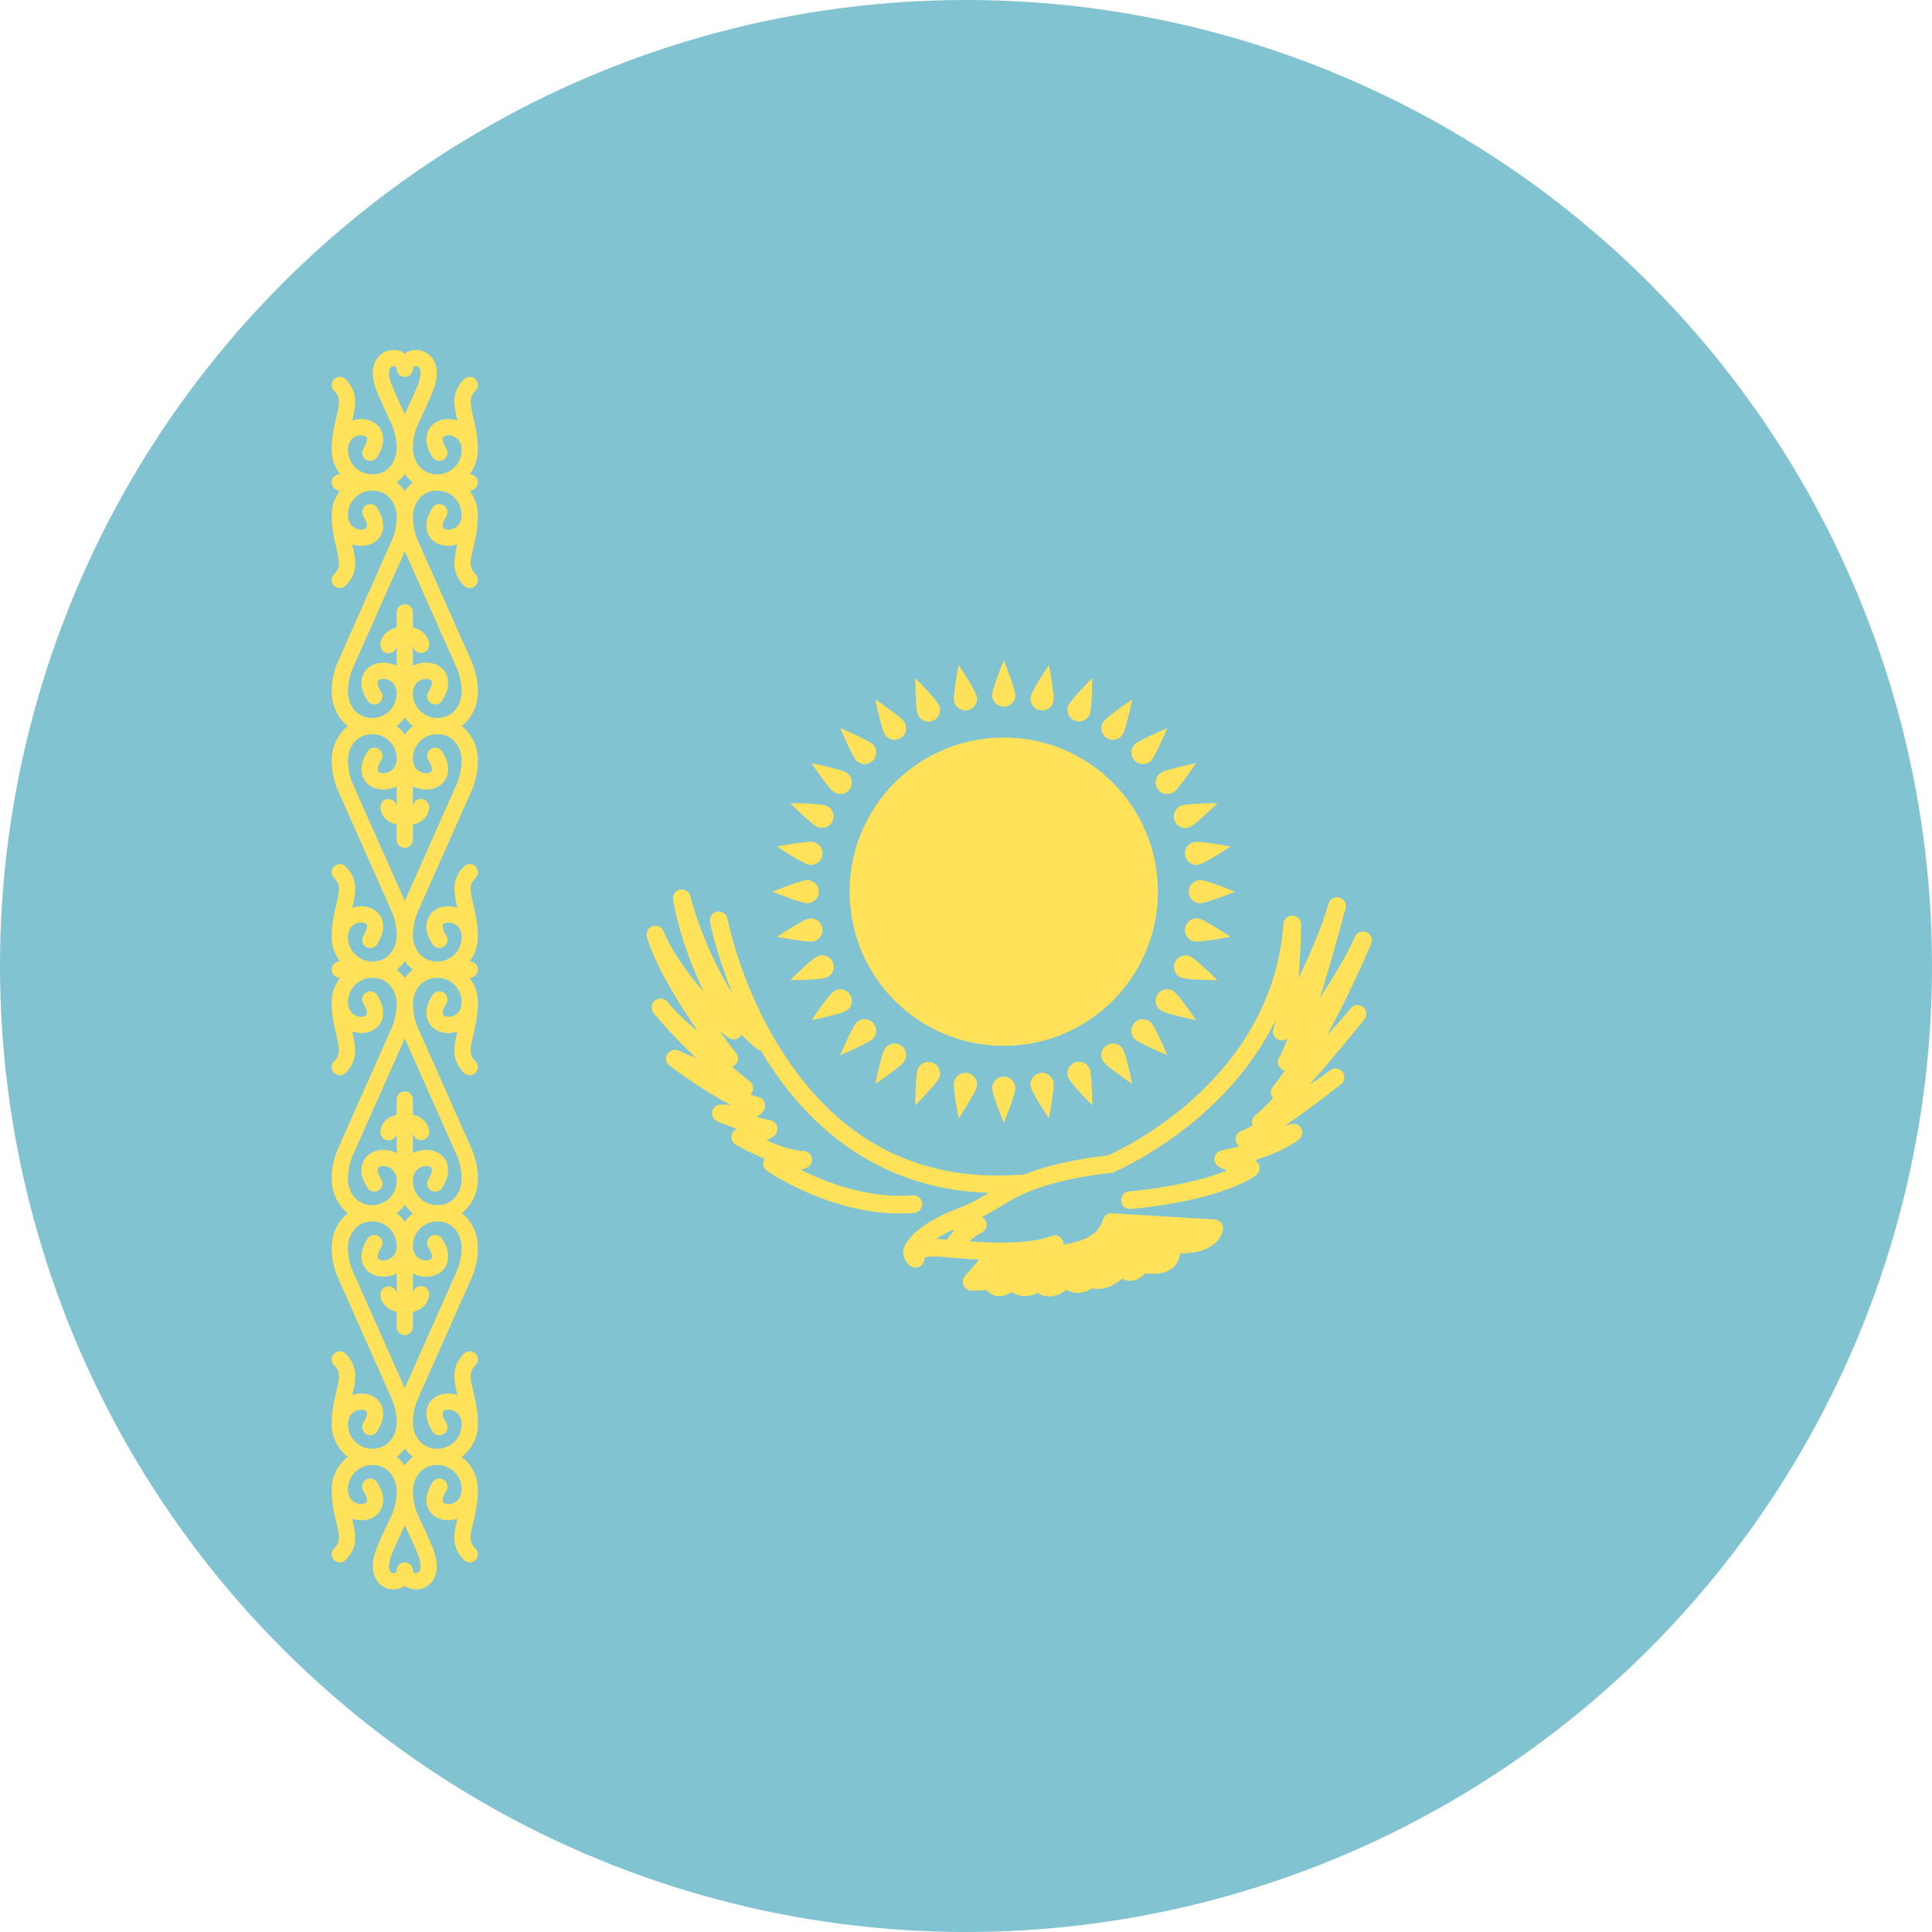 <svg xmlns="http://www.w3.org/2000/svg" xmlns:xlink="http://www.w3.org/1999/xlink" width="512" height="512" x="0" y="0" viewBox="0 0 512 512" style="enable-background:new 0 0 512 512" xml:space="preserve" class=""><circle r="256" cx="256" cy="256" fill="#82c3d2"></circle><g transform="matrix(0.7,0,0,0.7,76.8,76.8)"><path d="M0 0h512v512H0z" style="" fill="#82c3d2" data-original="#82c3d2" class="" opacity="1"></path><path d="M69.46 48.195c-1.297-5.488-1.618-7.511.844-9.973 1.201-1.201 1.201-3.146 0-4.347s-3.146-1.201-4.347 0c-4.985 4.985-3.796 10.16-2.505 15.637-3.929-1.284-8.003-.332-10.188 2.424-1.084 1.375-3.179 5.23.748 11.384a3.081 3.081 0 0 0 4.245.943 3.075 3.075 0 0 0 .937-4.245c-1.474-2.318-1.516-3.747-1.105-4.269.486-.618 1.996-.943 3.576-.384 1.021.354 3.392 1.579 3.392 5.278a9.147 9.147 0 0 1-3.747 7.421c-2.387 1.765-5.476 2.264-8.454 1.339-3.678-1.123-6.244-4.996-6.244-9.421 0-3.164.678-6.365 1.924-9.169.198-.414 4.896-10.147 6.106-13.774 2.393-7.175-.039-10.784-1.699-12.291-2.222-2.023-5.467-2.528-8.262-1.303-.424.188-.775.461-1.144.715-.369-.254-.72-.527-1.144-.715-2.792-1.225-6.037-.721-8.262 1.303-1.66 1.507-4.092 5.116-1.699 12.291 1.21 3.627 5.908 13.359 6.064 13.684a22.937 22.937 0 0 1 1.966 9.259c0 4.425-2.567 8.298-6.244 9.421-2.987.925-6.067.432-8.454-1.339a9.147 9.147 0 0 1-3.747-7.421c0-3.699 2.372-4.923 3.392-5.278 1.585-.558 3.086-.234 3.576.384.411.522.369 1.951-1.105 4.269a3.074 3.074 0 0 0 .937 4.245 3.074 3.074 0 0 0 4.245-.943c3.927-6.154 1.831-10.009.748-11.384-2.185-2.756-6.259-3.708-10.188-2.424 1.291-5.477 2.48-10.652-2.505-15.637-1.201-1.201-3.146-1.201-4.347 0s-1.201 3.146 0 4.347c2.462 2.462 2.141 4.485.844 9.973-.778 3.29-1.744 7.391-1.744 12.447 0 3.365 1.182 6.581 3.173 9.223h-.099c-1.699 0-3.074 1.375-3.074 3.074s1.375 3.074 3.074 3.074h.099c-1.99 2.642-3.173 5.858-3.173 9.223 0 5.056.967 9.157 1.744 12.447 1.297 5.488 1.618 7.511-.844 9.973a3.073 3.073 0 0 0 2.174 5.248c.787 0 1.573-.3 2.174-.901 4.985-4.985 3.796-10.161 2.505-15.637 3.929 1.279 8.003.332 10.188-2.424 1.084-1.375 3.179-5.23-.748-11.384a3.077 3.077 0 0 0-4.245-.943 3.075 3.075 0 0 0-.937 4.245c1.474 2.318 1.516 3.747 1.105 4.269-.489.612-1.99.937-3.576.384-1.021-.354-3.392-1.579-3.392-5.278a9.147 9.147 0 0 1 3.747-7.421c2.387-1.765 5.473-2.27 8.454-1.339 3.678 1.123 6.244 4.996 6.244 9.421a22.94 22.94 0 0 1-1.966 9.259L18.364 140.45a28.78 28.78 0 0 0-2.495 11.756c0 5.245 2.385 10.035 6.138 12.957-3.753 2.923-6.138 7.712-6.138 12.957 0 4.077.841 8.034 2.495 11.756l20.132 45.296a22.937 22.937 0 0 1 1.966 9.259c0 4.425-2.567 8.298-6.244 9.421-2.987.931-6.067.432-8.454-1.339a9.147 9.147 0 0 1-3.747-7.421c0-3.699 2.372-4.923 3.392-5.278 1.585-.552 3.086-.234 3.576.384.411.522.369 1.951-1.105 4.269a3.074 3.074 0 0 0 .937 4.245 3.069 3.069 0 0 0 4.245-.943c3.927-6.154 1.831-10.009.748-11.384-2.185-2.756-6.259-3.703-10.188-2.424 1.291-5.476 2.48-10.652-2.505-15.637-1.201-1.201-3.146-1.201-4.347 0s-1.201 3.146 0 4.347c2.462 2.462 2.141 4.485.844 9.973-.778 3.29-1.744 7.391-1.744 12.447 0 3.365 1.182 6.581 3.173 9.223h-.099c-1.699 0-3.074 1.375-3.074 3.074s1.375 3.074 3.074 3.074h.099c-1.99 2.642-3.173 5.858-3.173 9.223 0 5.056.967 9.156 1.744 12.447 1.297 5.488 1.618 7.511-.844 9.973a3.073 3.073 0 0 0 2.174 5.248c.787 0 1.573-.3 2.174-.901 4.985-4.985 3.796-10.161 2.505-15.637 3.929 1.279 8.003.332 10.188-2.424 1.084-1.375 3.179-5.23-.748-11.384a3.077 3.077 0 0 0-4.245-.943 3.075 3.075 0 0 0-.937 4.245c1.474 2.318 1.516 3.747 1.105 4.269-.489.618-1.99.943-3.576.384-1.021-.354-3.392-1.579-3.392-5.278a9.147 9.147 0 0 1 3.747-7.421c2.387-1.765 5.473-2.27 8.454-1.339 3.678 1.123 6.244 4.996 6.244 9.421a22.94 22.94 0 0 1-1.966 9.259L18.365 324.9a28.78 28.78 0 0 0-2.495 11.756c0 5.245 2.385 10.035 6.138 12.957-3.753 2.923-6.138 7.712-6.138 12.957 0 4.077.841 8.034 2.495 11.756l20.132 45.296a22.937 22.937 0 0 1 1.966 9.259c0 4.425-2.567 8.298-6.244 9.421-2.987.931-6.067.426-8.454-1.339a9.147 9.147 0 0 1-3.747-7.421c0-3.699 2.372-4.923 3.392-5.278 1.585-.552 3.086-.234 3.576.384.411.522.369 1.951-1.105 4.269a3.074 3.074 0 0 0 .937 4.245 3.069 3.069 0 0 0 4.245-.943c3.927-6.154 1.831-10.009.748-11.384-2.185-2.762-6.259-3.708-10.188-2.424 1.291-5.477 2.48-10.652-2.505-15.637-1.201-1.201-3.146-1.201-4.347 0s-1.201 3.146 0 4.347c2.462 2.462 2.141 4.485.844 9.973-.778 3.29-1.744 7.391-1.744 12.447 0 4.818 2.309 9.406 6.168 12.297-3.859 2.891-6.168 7.478-6.168 12.297 0 5.056.967 9.156 1.744 12.447 1.297 5.488 1.618 7.511-.844 9.973a3.073 3.073 0 0 0 2.174 5.248c.787 0 1.573-.3 2.174-.901 4.985-4.985 3.796-10.161 2.505-15.637 3.929 1.279 8.003.332 10.188-2.424 1.084-1.375 3.179-5.23-.748-11.384a3.082 3.082 0 0 0-4.245-.943 3.075 3.075 0 0 0-.937 4.245c1.474 2.318 1.516 3.747 1.105 4.269-.489.618-1.99.937-3.576.384-1.021-.354-3.392-1.579-3.392-5.278a9.147 9.147 0 0 1 3.747-7.421c2.387-1.765 5.473-2.264 8.454-1.339 3.678 1.123 6.244 4.996 6.244 9.421 0 3.164-.678 6.365-1.924 9.169-.198.414-4.896 10.147-6.106 13.774-2.393 7.175.039 10.784 1.699 12.291a7.59 7.59 0 0 0 5.116 1.969c1.06 0 2.135-.222 3.146-.666.424-.188.775-.461 1.144-.715.369.254.72.527 1.144.715a7.84 7.84 0 0 0 3.146.666 7.597 7.597 0 0 0 5.116-1.969c1.66-1.507 4.092-5.116 1.699-12.291-1.21-3.627-5.908-13.359-6.064-13.684a22.937 22.937 0 0 1-1.966-9.259c0-4.425 2.567-8.298 6.244-9.421 2.99-.925 6.067-.426 8.454 1.339a9.147 9.147 0 0 1 3.747 7.421c0 3.699-2.372 4.923-3.392 5.278-1.579.552-3.089.234-3.576-.384-.411-.522-.369-1.951 1.105-4.269a3.074 3.074 0 0 0-.937-4.245 3.093 3.093 0 0 0-4.245.943c-3.927 6.154-1.831 10.009-.748 11.384 2.185 2.756 6.259 3.703 10.188 2.424-1.291 5.476-2.48 10.652 2.505 15.637.6.6 1.387.901 2.174.901s1.573-.3 2.174-.901a3.073 3.073 0 0 0 0-4.347c-2.462-2.462-2.141-4.485-.844-9.973.778-3.29 1.744-7.391 1.744-12.447 0-4.818-2.309-9.406-6.168-12.297 3.859-2.891 6.168-7.478 6.168-12.297 0-5.056-.967-9.156-1.744-12.447-1.297-5.488-1.618-7.511.844-9.973 1.201-1.201 1.201-3.146 0-4.347s-3.146-1.201-4.347 0c-4.985 4.985-3.796 10.16-2.505 15.637-3.929-1.284-8.003-.338-10.188 2.424-1.084 1.375-3.179 5.23.748 11.384a3.081 3.081 0 0 0 4.245.943 3.075 3.075 0 0 0 .937-4.245c-1.474-2.318-1.516-3.747-1.105-4.269.486-.618 1.996-.937 3.576-.384 1.021.354 3.392 1.579 3.392 5.278a9.147 9.147 0 0 1-3.747 7.421c-2.387 1.765-5.476 2.27-8.454 1.339-3.678-1.123-6.244-4.996-6.244-9.421 0-3.164.678-6.365 1.966-9.259l20.132-45.296a28.78 28.78 0 0 0 2.495-11.756c0-5.245-2.385-10.035-6.138-12.957 3.753-2.923 6.138-7.712 6.138-12.957 0-4.077-.841-8.034-2.495-11.756l-20.132-45.296a22.937 22.937 0 0 1-1.966-9.259c0-4.425 2.567-8.298 6.244-9.421 2.99-.925 6.067-.426 8.454 1.339a9.147 9.147 0 0 1 3.747 7.421c0 3.699-2.372 4.923-3.392 5.278-1.579.558-3.089.234-3.576-.384-.411-.522-.369-1.951 1.105-4.269a3.074 3.074 0 0 0-.937-4.245 3.093 3.093 0 0 0-4.245.943c-3.927 6.154-1.831 10.009-.748 11.384 2.185 2.756 6.259 3.703 10.188 2.424-1.291 5.476-2.48 10.652 2.505 15.637.6.6 1.387.901 2.174.901s1.573-.3 2.174-.901a3.073 3.073 0 0 0 0-4.347c-2.462-2.462-2.141-4.485-.844-9.973.778-3.29 1.744-7.391 1.744-12.447 0-3.365-1.182-6.581-3.173-9.223h.099c1.699 0 3.074-1.375 3.074-3.074s-1.375-3.074-3.074-3.074h-.099c1.99-2.642 3.173-5.858 3.173-9.223 0-5.056-.967-9.156-1.744-12.447-1.297-5.488-1.618-7.511.844-9.973 1.201-1.201 1.201-3.146 0-4.347s-3.146-1.201-4.347 0c-4.985 4.985-3.796 10.161-2.505 15.637-3.929-1.279-8.003-.332-10.188 2.424-1.084 1.375-3.179 5.23.748 11.384a3.087 3.087 0 0 0 4.245.943 3.075 3.075 0 0 0 .937-4.245c-1.474-2.318-1.516-3.747-1.105-4.269.486-.618 1.996-.937 3.576-.384 1.021.354 3.392 1.579 3.392 5.278a9.147 9.147 0 0 1-3.747 7.421c-2.387 1.765-5.476 2.264-8.454 1.339-3.678-1.123-6.244-4.996-6.244-9.421 0-3.164.678-6.365 1.966-9.259l20.132-45.296a28.78 28.78 0 0 0 2.495-11.756c0-5.245-2.385-10.035-6.138-12.957 3.753-2.923 6.138-7.712 6.138-12.957 0-4.077-.841-8.034-2.495-11.756L48.577 95.154a22.937 22.937 0 0 1-1.966-9.259c0-4.425 2.567-8.298 6.244-9.421 2.99-.925 6.067-.426 8.454 1.339a9.147 9.147 0 0 1 3.747 7.421c0 3.699-2.372 4.924-3.392 5.278-1.579.552-3.089.228-3.576-.384-.411-.522-.369-1.951 1.105-4.269a3.074 3.074 0 0 0-.937-4.245 3.088 3.088 0 0 0-4.245.943c-3.927 6.154-1.831 10.009-.748 11.384 2.185 2.756 6.259 3.703 10.188 2.424-1.291 5.476-2.48 10.652 2.505 15.637.6.6 1.387.901 2.174.901s1.573-.3 2.174-.901a3.073 3.073 0 0 0 0-4.347c-2.462-2.462-2.141-4.485-.844-9.973.778-3.29 1.744-7.391 1.744-12.447 0-3.365-1.182-6.581-3.173-9.223h.099c1.699 0 3.074-1.375 3.074-3.074s-1.375-3.074-3.074-3.074h-.099c1.99-2.642 3.173-5.858 3.173-9.223 0-5.055-.966-9.156-1.744-12.446zM38.262 35.093c-1.093-3.278-.712-5.146.009-5.8.471-.444 1.186-.426 1.636-.222.555.246.555.636.555.829 0 1.699 1.375 3.074 3.074 3.074s3.074-1.375 3.074-3.074c0-.192 0-.582.555-.829.444-.204 1.153-.222 1.636.222.721.654 1.102 2.522.009 5.8-.795 2.378-3.672 8.564-5.274 11.923-1.566-3.28-4.473-9.529-5.274-11.923zm5.275 126.846c.883 1.2 1.88 2.315 3.094 3.224-1.214.91-2.211 2.024-3.094 3.224-.883-1.2-1.88-2.315-3.094-3.224 1.213-.909 2.211-2.024 3.094-3.224zm0 184.451c.883 1.2 1.88 2.315 3.094 3.224-1.214.91-2.211 2.024-3.094 3.224-.883-1.2-1.88-2.315-3.094-3.224 1.213-.909 2.211-2.024 3.094-3.224zm5.274 133.295c1.093 3.278.712 5.146-.009 5.8-.483.438-1.192.42-1.636.222-.555-.246-.555-.636-.555-.829 0-1.699-1.375-3.074-3.074-3.074s-3.074 1.375-3.074 3.074c0 .192 0 .582-.555.829-.45.198-1.165.216-1.636-.222-.721-.654-1.102-2.522-.009-5.8.795-2.378 3.672-8.564 5.274-11.923 1.566 3.28 4.473 9.529 5.274 11.923zm-2.21-37.845a15.238 15.238 0 0 0-3.064 3.214 15.238 15.238 0 0 0-3.064-3.214 15.238 15.238 0 0 0 3.064-3.214 15.213 15.213 0 0 0 3.064 3.214zm16.488-70.01-19.553 43.992-19.552-43.992a22.937 22.937 0 0 1-1.966-9.259c0-4.425 2.567-8.298 6.244-9.421 2.987-.925 6.07-.426 8.454 1.339a9.147 9.147 0 0 1 3.747 7.421c0 3.699-2.372 4.923-3.392 5.278-1.585.552-3.092.234-3.576-.384-.411-.522-.369-1.951 1.105-4.269a3.074 3.074 0 0 0-.937-4.245 3.093 3.093 0 0 0-4.245.943c-3.927 6.154-1.831 10.009-.748 11.384 2.225 2.81 6.413 3.777 10.417 2.378a10.95 10.95 0 0 0 1.375-.586v7.776a.023.023 0 0 0-.005-.005 3.075 3.075 0 0 0-3.069-2.897 3.072 3.072 0 0 0-3.074 3.074c0 2.005 1.402 5.483 6.148 6.561v5.736c0 1.699 1.375 3.074 3.074 3.074s3.074-1.375 3.074-3.074v-5.736c4.746-1.078 6.148-4.556 6.148-6.561 0-1.699-1.372-3.176-3.068-3.176-1.699 0-3.068 1.273-3.068 2.972-.001.006-.011.012-.012.018v-7.761c.457.232.918.428 1.375.586 4.005 1.399 8.19.432 10.417-2.378 1.084-1.375 3.179-5.23-.748-11.384a3.083 3.083 0 0 0-4.245-.943 3.075 3.075 0 0 0-.937 4.245c1.474 2.318 1.516 3.747 1.105 4.269-.486.618-1.993.937-3.576.384-1.021-.354-3.392-1.579-3.392-5.278a9.147 9.147 0 0 1 3.747-7.421c2.387-1.765 5.476-2.27 8.454-1.339 3.678 1.123 6.244 4.996 6.244 9.421a22.901 22.901 0 0 1-1.965 9.258zm0-44.431a22.937 22.937 0 0 1 1.966 9.259c0 4.425-2.567 8.298-6.244 9.421-2.984.931-6.07.426-8.454-1.339a9.147 9.147 0 0 1-3.747-7.421c0-3.699 2.372-4.923 3.392-5.278 1.582-.552 3.089-.234 3.576.384.411.522.369 1.951-1.105 4.269a3.074 3.074 0 0 0 .937 4.245 3.069 3.069 0 0 0 4.245-.943c3.927-6.154 1.831-10.009.748-11.384-2.228-2.81-6.413-3.765-10.417-2.378a10.95 10.95 0 0 0-1.375.586v-7.776l.006.008a3.073 3.073 0 0 0 6.142-.18c0-2.005-1.402-5.483-6.148-6.561v-5.736c0-1.699-1.375-3.074-3.074-3.074s-3.074 1.375-3.074 3.074v5.736c-4.746 1.078-6.148 4.556-6.148 6.561 0 1.699 1.372 3.176 3.068 3.176 1.699 0 3.068-1.273 3.068-2.972.001-.006.011-.012.011-.012l.001 7.755a10.95 10.95 0 0 0-1.375-.586c-4.005-1.387-8.193-.432-10.417 2.378-1.084 1.375-3.179 5.23.748 11.384a3.088 3.088 0 0 0 4.245.943 3.075 3.075 0 0 0 .937-4.245c-1.474-2.318-1.516-3.747-1.105-4.269.483-.618 1.99-.937 3.576-.384 1.021.354 3.392 1.579 3.392 5.278a9.147 9.147 0 0 1-3.747 7.421c-2.387 1.765-5.47 2.27-8.454 1.339-3.678-1.123-6.244-4.996-6.244-9.421 0-3.164.678-6.365 1.966-9.259l19.553-43.992 19.551 43.993zm-16.488-70.01a15.238 15.238 0 0 0-3.064 3.214 15.238 15.238 0 0 0-3.064-3.214 15.238 15.238 0 0 0 3.064-3.214 15.213 15.213 0 0 0 3.064 3.214zm16.488-70.01-19.553 43.992-19.553-43.992a22.937 22.937 0 0 1-1.966-9.259c0-4.425 2.567-8.298 6.244-9.421 2.987-.925 6.07-.426 8.454 1.339a9.147 9.147 0 0 1 3.747 7.421c0 3.699-2.372 4.923-3.392 5.278-1.585.558-3.092.234-3.576-.384-.411-.522-.369-1.951 1.105-4.269a3.074 3.074 0 0 0-.937-4.245 3.083 3.083 0 0 0-4.245.943c-3.927 6.154-1.831 10.009-.748 11.384 2.225 2.81 6.413 3.771 10.417 2.378a10.95 10.95 0 0 0 1.375-.586v7.776l-.006-.008a3.073 3.073 0 0 0-6.142.18c0 2.005 1.402 5.483 6.148 6.561v5.736c0 1.699 1.375 3.074 3.074 3.074s3.074-1.375 3.074-3.074v-5.736c4.746-1.078 6.148-4.556 6.148-6.561 0-1.699-1.372-3.176-3.068-3.176-1.699 0-3.068 1.273-3.068 2.972-.001.006-.011.012-.011.012l-.002-7.755c.457.232.918.428 1.375.586 4.005 1.393 8.19.432 10.417-2.378 1.084-1.375 3.179-5.23-.748-11.384a3.072 3.072 0 1 0-5.182 3.302c1.474 2.318 1.516 3.747 1.105 4.269-.486.618-1.993.943-3.576.384-1.021-.354-3.392-1.579-3.392-5.278a9.147 9.147 0 0 1 3.747-7.421c2.387-1.765 5.476-2.264 8.454-1.339 3.678 1.123 6.244 4.996 6.244 9.421a22.866 22.866 0 0 1-1.963 9.258zm0-44.431a22.937 22.937 0 0 1 1.966 9.259c0 4.425-2.567 8.298-6.244 9.421-2.984.931-6.07.426-8.454-1.339a9.147 9.147 0 0 1-3.747-7.421c0-3.699 2.372-4.923 3.392-5.278 1.582-.552 3.089-.234 3.576.384.411.522.369 1.951-1.105 4.269a3.074 3.074 0 0 0 .937 4.245c1.444.907 3.338.492 4.245-.943 3.927-6.154 1.831-10.009.748-11.384-2.228-2.81-6.413-3.771-10.417-2.378a10.95 10.95 0 0 0-1.375.586v-7.776a.023.023 0 0 0 .005.005 3.075 3.075 0 0 0 3.069 2.897 3.072 3.072 0 0 0 3.074-3.074c0-2.005-1.402-5.483-6.148-6.561v-5.736c0-1.699-1.375-3.074-3.074-3.074s-3.074 1.375-3.074 3.074v5.736c-4.746 1.078-6.148 4.556-6.148 6.561 0 1.699 1.372 3.176 3.068 3.176 1.699 0 3.068-1.273 3.068-2.972.001-.006.011-.012.012-.018v7.761a10.95 10.95 0 0 0-1.375-.586c-4.005-1.393-8.193-.432-10.417 2.378-1.084 1.375-3.179 5.23.748 11.384a3.088 3.088 0 0 0 4.245.943 3.075 3.075 0 0 0 .937-4.245c-1.474-2.318-1.516-3.747-1.105-4.269.483-.618 1.99-.937 3.576-.384 1.021.354 3.392 1.579 3.392 5.278a9.147 9.147 0 0 1-3.747 7.421c-2.387 1.765-5.47 2.27-8.454 1.339-3.678-1.123-6.244-4.996-6.244-9.421 0-3.164.678-6.365 1.966-9.259l19.553-43.992 19.551 43.993zm-22.616-70.01a15.238 15.238 0 0 0 3.064-3.214 15.238 15.238 0 0 0 3.064 3.214 15.238 15.238 0 0 0-3.064 3.214 15.263 15.263 0 0 0-3.064-3.214z" style="" fill="#ffe15a" data-original="#ffe15a"></path><circle cx="270.3" cy="227.86" r="58.36" style="" fill="#ffe15a" data-original="#ffe15a"></circle><path d="M274.674 153.443a4.377 4.377 0 0 1-8.754 0c0-2.417 4.377-13.132 4.377-13.132s4.377 10.715 4.377 13.132zM265.92 302.269a4.377 4.377 0 0 1 8.754 0c0 2.417-4.377 13.132-4.377 13.132s-4.377-10.714-4.377-13.132zM344.71 232.234a4.377 4.377 0 0 1 0-8.754c2.417 0 13.132 4.377 13.132 4.377s-10.715 4.377-13.132 4.377zM195.884 223.479a4.377 4.377 0 0 1 0 8.754c-2.417 0-13.132-4.377-13.132-4.377s10.715-4.377 13.132-4.377zM326.01 178.334a4.378 4.378 0 0 1-6.19-6.19c1.709-1.709 12.381-6.19 12.381-6.19s-4.482 10.67-6.191 12.38zM214.584 277.379a4.378 4.378 0 0 1 6.19 6.19c-1.709 1.709-12.381 6.19-12.381 6.19s4.482-10.671 6.191-12.38zM319.82 283.569a4.378 4.378 0 0 1 6.19-6.19c1.709 1.709 6.19 12.381 6.19 12.381s-10.671-4.481-12.38-6.191zM220.774 172.143a4.378 4.378 0 0 1-6.19 6.19c-1.709-1.709-6.19-12.381-6.19-12.381s10.671 4.482 12.38 6.191zM245.864 157.433a4.377 4.377 0 1 1-8.088 3.35c-.925-2.233-.981-13.807-.981-13.807s8.144 8.223 9.069 10.457zM294.73 298.28a4.377 4.377 0 1 1 8.088-3.35c.925 2.233.981 13.807.981 13.807s-8.144-8.224-9.069-10.457zM340.721 203.424a4.377 4.377 0 1 1-3.35-8.088c2.234-.925 13.807-.981 13.807-.981s-8.224 8.144-10.457 9.069zM199.873 252.289a4.377 4.377 0 1 1 3.35 8.088c-2.233.925-13.807.981-13.807.981s8.224-8.144 10.457-9.069zM302.818 160.783a4.378 4.378 0 0 1-8.088-3.35c.925-2.233 9.069-10.457 9.069-10.457s-.056 11.573-.981 13.807zM237.776 294.93a4.378 4.378 0 0 1 8.088 3.35c-.925 2.233-9.069 10.457-9.069 10.457s.056-11.574.981-13.807zM337.37 260.377a4.378 4.378 0 0 1 3.35-8.088c2.233.925 10.457 9.069 10.457 9.069s-11.573-.056-13.807-.981zM203.224 195.336a4.378 4.378 0 0 1-3.35 8.088c-2.233-.925-10.457-9.069-10.457-9.069s11.573.056 13.807.981zM260.073 154.019a4.377 4.377 0 1 1-8.586 1.708c-.472-2.371 1.731-13.733 1.731-13.733s6.383 9.654 6.855 12.025zM280.521 301.693a4.377 4.377 0 1 1 8.586-1.708c.472 2.371-1.731 13.733-1.731 13.733s-6.383-9.654-6.855-12.025zM344.134 217.632a4.377 4.377 0 1 1-1.708-8.586c2.371-.472 13.733 1.731 13.733 1.731s-9.654 6.384-12.025 6.855zM196.46 238.08a4.377 4.377 0 1 1 1.708 8.586c-2.371.472-13.733-1.731-13.733-1.731s9.654-6.383 12.025-6.855zM315.278 168.416a4.377 4.377 0 1 1-7.279-4.863c1.343-2.01 10.935-8.487 10.935-8.487s-2.313 11.34-3.656 13.35zM225.316 287.297a4.377 4.377 0 1 1 7.279 4.863c-1.343 2.01-10.935 8.487-10.935 8.487s2.313-11.34 3.656-13.35zM329.737 272.837a4.377 4.377 0 1 1 4.863-7.279c2.01 1.343 8.487 10.935 8.487 10.935s-11.34-2.312-13.35-3.656zM210.857 182.875a4.377 4.377 0 1 1-4.863 7.279c-2.01-1.343-8.487-10.935-8.487-10.935s11.34 2.313 13.35 3.656zM232.595 163.552a4.377 4.377 0 1 1-7.279 4.863c-1.343-2.01-3.656-13.35-3.656-13.35s9.592 6.477 10.935 8.487zM307.999 292.16a4.377 4.377 0 1 1 7.279-4.863c1.343 2.01 3.656 13.35 3.656 13.35s-9.592-6.477-10.935-8.487zM334.601 190.154a4.377 4.377 0 1 1-4.863-7.279c2.01-1.343 13.35-3.656 13.35-3.656s-6.477 9.592-8.487 10.935zM205.993 265.558a4.377 4.377 0 1 1 4.863 7.279c-2.01 1.343-13.35 3.656-13.35 3.656s6.477-9.592 8.487-10.935zM289.107 155.727a4.377 4.377 0 1 1-8.586-1.708c.472-2.371 6.855-12.025 6.855-12.025s2.203 11.362 1.731 13.733zM251.487 299.985a4.377 4.377 0 1 1 8.586 1.708c-.472 2.371-6.855 12.025-6.855 12.025s-2.203-11.362-1.731-13.733zM342.426 246.667a4.377 4.377 0 1 1 1.708-8.586c2.371.472 12.025 6.855 12.025 6.855s-11.362 2.202-13.733 1.731zM198.168 209.046a4.377 4.377 0 1 1-1.708 8.586c-2.371-.472-12.025-6.855-12.025-6.855s11.362-2.203 13.733-1.731z" style="" fill="#ffe15a" data-original="#ffe15a"></path><path d="M407.576 243.212c-1.709-.719-3.664.105-4.377 1.804v.007c-.013.033-.078.19-.193.458-2.53 5.909-7.763 14.545-13.048 22.67 4.922-15.846 9.423-32.77 9.737-33.96a3.347 3.347 0 0 0-6.459-1.759c-2.298 8.23-6.995 19.062-11.329 28.233.794-10.224.945-19.696.954-20.382a3.352 3.352 0 0 0-3.203-3.393c-1.703.052-3.347 1.294-3.481 3.105-4.285 58.951-61.01 85.321-66.534 87.746-2.889.288-16.349 1.804-28.567 6.047-1.386.482-2.564.963-3.74 1.441a3.404 3.404 0 0 0-1.399-.226c-37.496 2.713-67.393-12.669-88.88-45.622-16.235-24.899-21.327-51.034-21.376-51.296-.343-1.817-2.082-2.987-3.909-2.667a3.346 3.346 0 0 0-2.667 3.909c.136.722 2.369 12.129 8.523 27.142-8.233-12.995-13.968-28.737-15.988-36.935-.04-.164-.145-.288-.207-.44-.094-.232-.174-.464-.313-.665-.099-.142-.227-.246-.345-.369-.183-.193-.359-.382-.581-.526-.128-.083-.272-.124-.41-.189-.248-.115-.489-.229-.764-.28-.19-.037-.386-.013-.583-.016-.2-.002-.39-.054-.595-.018-.045.007-.079.038-.124.047-.043.008-.085-.006-.128.005-.179.044-.316.156-.48.226-.209.09-.423.159-.606.285-.18.124-.314.285-.465.44-.149.154-.307.289-.424.467-.119.181-.184.384-.267.585-.081.196-.174.38-.217.592-.044.217-.024.44-.023.665 0 .181-.049.353-.018.538.013.078.039.158.052.236v.012l.013.047c2.07 12.199 7.005 24.845 11.466 34.488-7.086-8.04-13.005-17.303-15.104-22.788-.061-.16-.182-.271-.264-.415-.125-.222-.233-.448-.401-.631-.118-.13-.264-.215-.399-.324-.203-.163-.397-.329-.632-.441-.151-.072-.314-.095-.474-.144-.247-.075-.486-.157-.749-.172-.207-.014-.411.038-.62.065-.193.025-.384 0-.576.06-.037.011-.062.041-.098.054-.036.011-.072.005-.108.018-.182.069-.311.203-.474.3-.191.114-.394.206-.556.352-.167.15-.281.334-.412.512-.124.168-.263.318-.354.504-.096.196-.131.409-.187.619-.055.206-.128.399-.142.614-.015.216.038.431.067.651.025.189-.001.377.058.565 3.641 11.747 12.401 25.723 19.261 35.568-5.717-4.406-9.92-9.171-11.139-10.61l-.392-.471a3.346 3.346 0 0 0-5.191 4.223c.062.078.314.392.732.882 5.02 5.975 10.492 11.551 15.447 16.258l-6.779-2.889c-1.546-.667-3.363-.065-4.21 1.405s-.464 3.334.892 4.354c.66.49 12.665 9.459 23.059 14.761-.981.059-2.131-.013-3.419-.111-1.572-.15-3.118.974-3.501 2.569a3.346 3.346 0 0 0 1.981 3.863c.255.105 3.422 1.412 7.335 2.804a3.34 3.34 0 0 0-1.938 2.131 3.338 3.338 0 0 0 1.53 3.863c.35.203 5.083 2.916 10.936 5.321a3.35 3.35 0 0 0 .906 4.582c1.016.699 23.749 16.127 50.299 16.127 1.742 0 3.504-.065 5.275-.209a3.345 3.345 0 0 0 3.069-3.602c-.147-1.843-1.745-3.236-3.605-3.066-16.679 1.36-32.747-4.903-42.304-9.688 1.262-.307 1.987-.588 2.167-.66a3.347 3.347 0 0 0-1.19-6.452c-3.88-.078-9.253-1.968-13.881-3.994 1.749-.876 2.768-1.713 2.86-1.785a3.359 3.359 0 0 0 1.088-3.458 3.348 3.348 0 0 0-2.693-2.419c-1.422-.235-3.193-.693-5.05-1.255 1.804-1.039 2.572-2.183 2.866-2.765a3.358 3.358 0 0 0 .029-2.948 3.336 3.336 0 0 0-2.314-1.824c-.876-.19-1.866-.51-2.938-.928a3.354 3.354 0 0 0-.301-5.014c-.069-.052-2.667-2.092-6.599-5.485a3.307 3.307 0 0 0 1.575-1.229 3.34 3.34 0 0 0-.141-3.994c-.074-.092-2.676-3.363-6.261-8.331 1.183.919 2.367 1.858 3.548 2.617a3.38 3.38 0 0 0 1.811.529c.847 0 1.683-.32 2.327-.941.265-.256.472-.551.635-.865 2.03 2.169 4.164 4.139 6.405 5.82.293.219.646.214.975.324a146.192 146.192 0 0 0 2.974 4.781c20.324 31.272 48.981 48.022 83.353 49.028-3.165 1.922-6.6 3.908-12.041 6.026-1.187.462-2.236.927-3.292 1.391-.509.1-.987.284-1.386.6-9.495 4.396-13.426 8.738-15.022 11.776-1.592 3.02-.219 6.119 1.726 7.727a3.383 3.383 0 0 0 2.144.752 3.42 3.42 0 0 0 1.539-.36c1.183-.588 1.974-1.837 1.922-3.151.137-.15.719-.634 2.543-.693 1.33-.111 4.128.19 7.393.451 3.106.256 6.832.546 10.794.75a6686.297 6686.297 0 0 1-5.359 6.238 3.342 3.342 0 0 0-.48 3.628 3.366 3.366 0 0 0 3.131 1.902c2.644-.092 4.442-.144 5.622-.17 1.03 1.347 2.291 1.883 3.105 2.092 2.301.588 4.595-.333 6.325-1.425a8.259 8.259 0 0 0 3.651 1.49c2.337.32 4.501-.36 6.066-1.131a8.072 8.072 0 0 0 4.419 1.314h.056c2.612-.013 4.896-1.275 6.514-2.51a8.195 8.195 0 0 0 3.85 1.17c2.396.085 4.383-.837 5.704-1.7 4.716.948 8.782-1.275 11.469-3.726 1.226.713 2.393.889 3.321.843 2.389-.085 4.21-1.536 5.377-2.837 5.347.647 9.184-.34 11.404-2.974 1.209-1.432 1.7-3.046 1.834-4.517 14.836-.085 16.179-8.184 16.287-9.184a3.343 3.343 0 0 0-.771-2.517 3.33 3.33 0 0 0-2.353-1.183l-38.895-2.34c-1.628-.118-3.079.974-3.458 2.563-.007.026-.67 2.497-2.746 4.471-2.792 2.665-7.287 4.074-12.178 4.819a3.319 3.319 0 0 0-.217-1.348c-.667-1.726-2.608-2.563-4.327-1.915-8.03 3.116-21.031 2.724-31.202 2.016 1.561-1.276 3.438-2.537 4.939-3.362a3.353 3.353 0 0 0 1.68-3.556c-.195-1.034-.943-1.755-1.846-2.218 2.829-1.428 5.147-2.807 7.347-4.149 3.818-2.34 7.426-4.543 13.996-6.825 12.682-4.406 27.357-5.746 27.504-5.759.333-.026.66-.111.971-.235.523-.216 41.919-17.558 61.422-57.571a37.89 37.89 0 0 1-.827 3.282 3.348 3.348 0 0 0 5.471 3.445c-1.232 3.249-2.347 5.805-3.255 7.315a3.353 3.353 0 0 0 2.124 5.001c-1.51 2.21-3.04 4.301-4.566 6.217a3.348 3.348 0 0 0 .105 4.295c-2.621 2.746-4.945 5.007-6.71 6.445a3.344 3.344 0 0 0-1 3.831c-1.703.974-3.102 1.66-4.073 1.955a3.344 3.344 0 0 0-.978 5.923 104.358 104.358 0 0 1-6.717 1.562 3.351 3.351 0 0 0-2.651 2.746 3.352 3.352 0 0 0 1.644 3.445c.105.059 1.249.706 2.997 1.451-6.475 2.608-18.036 6.014-37.006 7.884a3.35 3.35 0 0 0-3 3.661c.18 1.837 1.768 3.112 3.661 3.007 36.012-3.563 47.132-12.577 47.586-12.963a3.35 3.35 0 0 0 1.039-3.582 3.345 3.345 0 0 0-1.647-1.948c11.505-3.621 16.444-7.629 16.702-7.844a3.352 3.352 0 0 0 .748-4.275c-.837-1.419-2.579-2.033-4.099-1.419-.428.163-1.111.333-1.974.503 7.72-5.288 15.918-11.584 19.523-14.394a37.497 37.497 0 0 0 1.716-1.347 3.346 3.346 0 0 0-4.226-5.19c-.523.412-1.066.837-1.628 1.275-1.664 1.236-3.791 2.634-6.112 4.073 8.763-9.949 17.585-20.735 20.105-23.834.229-.281.454-.562.683-.843a3.342 3.342 0 0 0-.507-4.7 3.332 3.332 0 0 0-4.703.497l-.007.007-.003.007c-.062.072-.346.425-.824 1.013a181.67 181.67 0 0 1-8.161 9.256c8.926-16.179 15.686-32.103 16.676-34.463l.105-.255a3.337 3.337 0 0 0-1.802-4.37zm-156.87 112.821.914.118a15.792 15.792 0 0 0-2.758 3.435c-1.59-.128-3.031-.239-4.161-.291 1.557-1.016 3.561-2.12 6.005-3.262z" style="" fill="#ffe15a" data-original="#ffe15a"></path></g></svg>